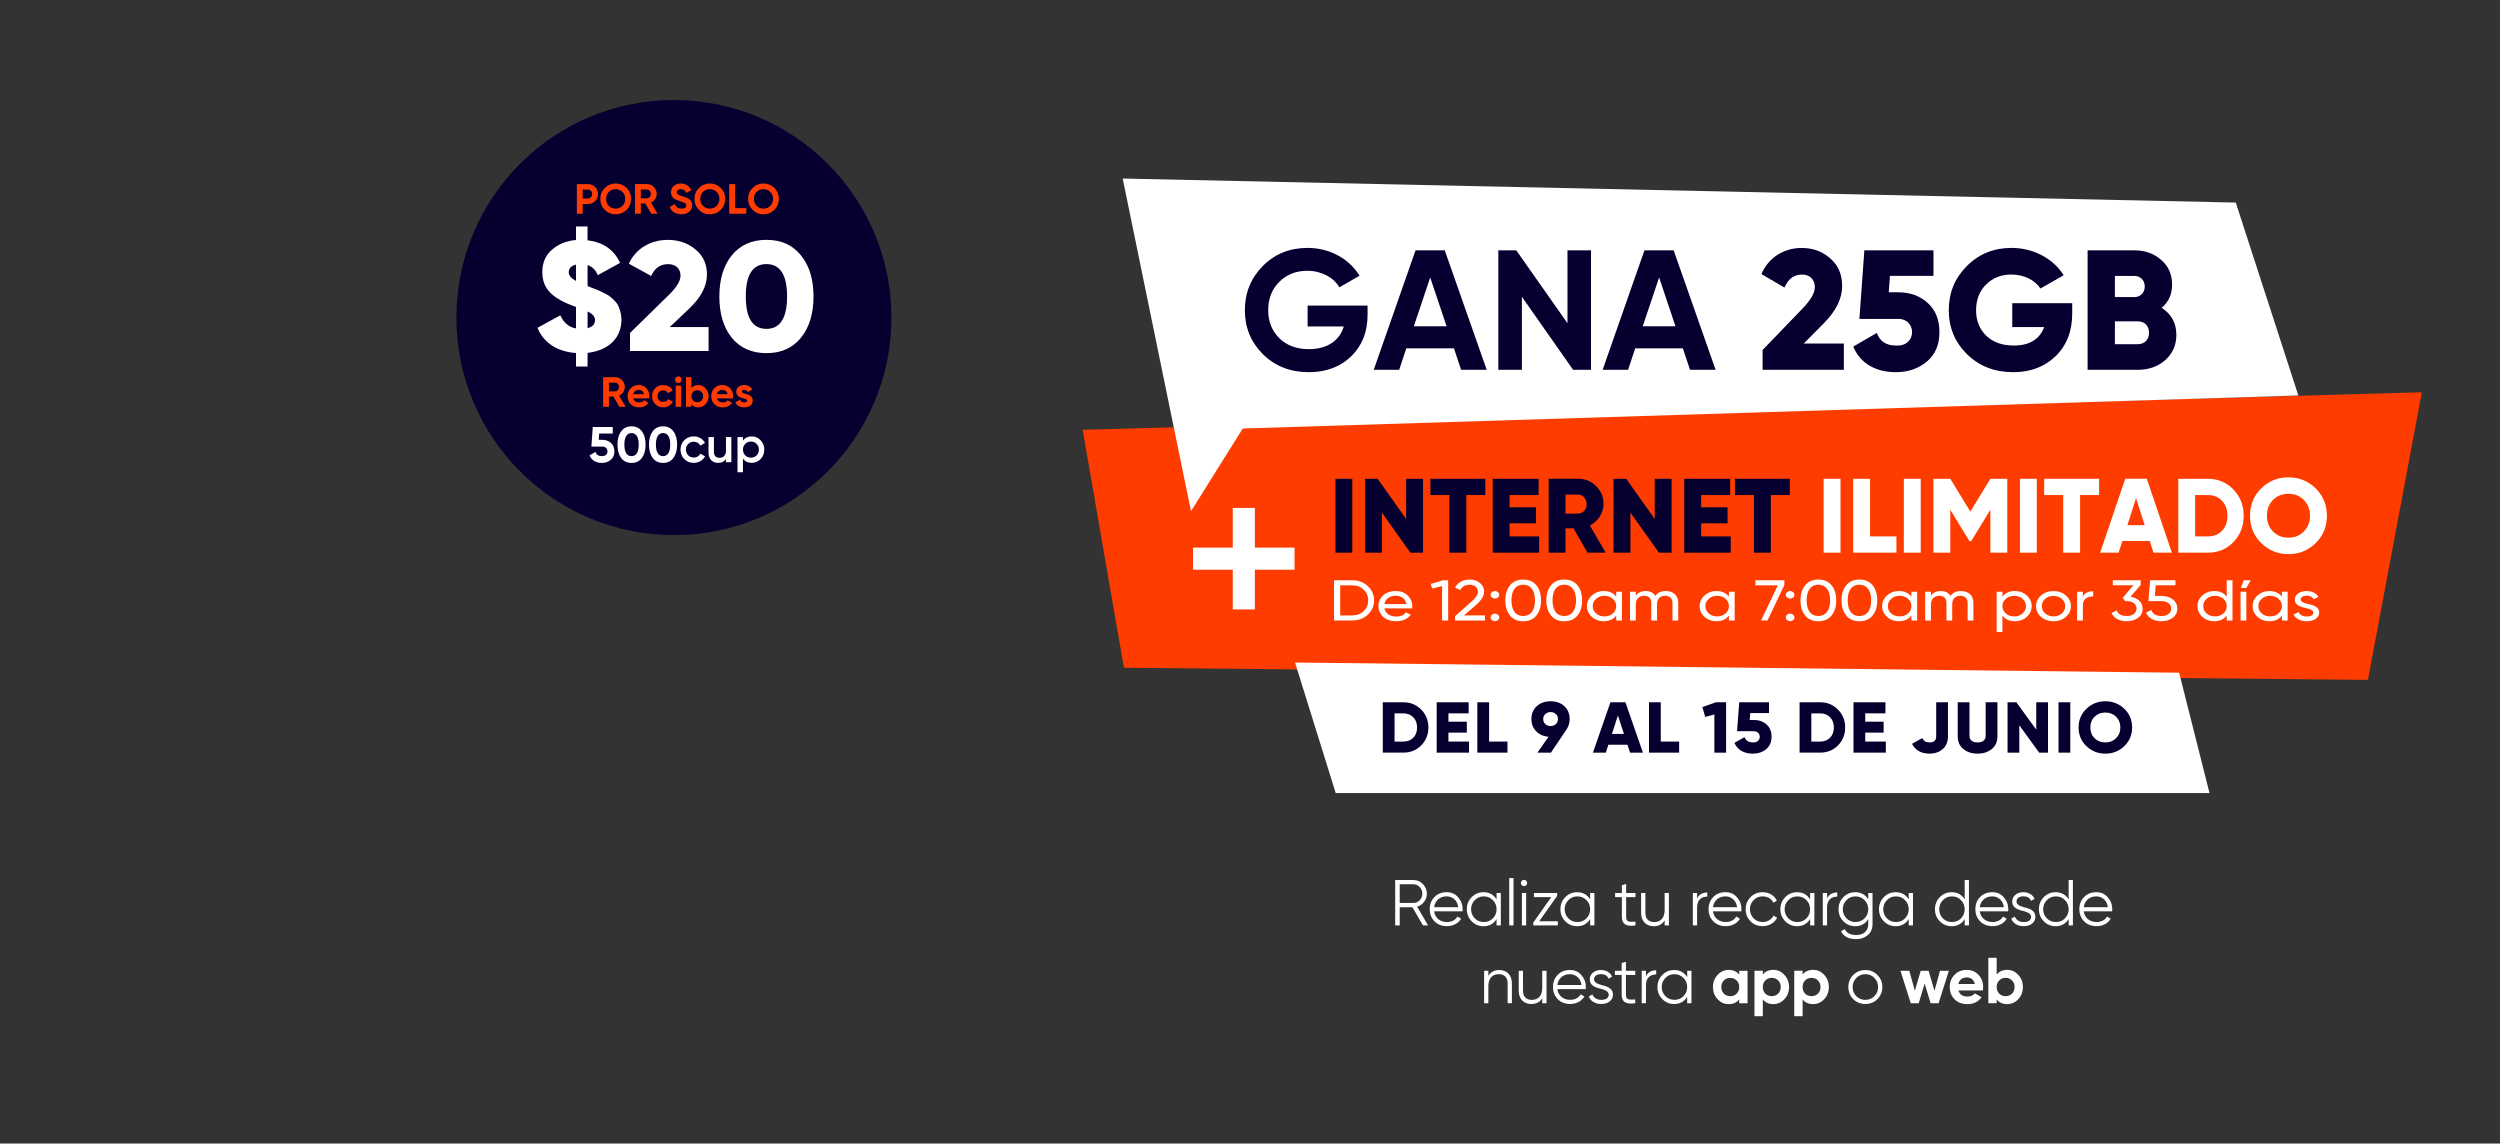 <?xml version="1.0" encoding="UTF-8"?>
<svg id="Textos" xmlns="http://www.w3.org/2000/svg" viewBox="0 0 1050 480.29">
  <rect x="0" y="0" width="1050" height="480.29" fill="#333333" stroke="none"/>
  <defs>
    <style>
      .cls-1 {
        fill: #fff;
      }

      .cls-1, .cls-2, .cls-3 {
        stroke-width: 0px;
      }

      .cls-2 {
        fill: #050030;
      }

      .cls-3 {
        fill: #ff3c00;
      }
    </style>
  </defs>
  <g>
    <g>
      <path class="cls-1" d="m597.65,388.67l-4.45-7.63h-5.32v7.63h-1.9v-19.07h7.6c1.57,0,2.9.57,4.02,1.69,1.11,1.12,1.68,2.45,1.68,4.03,0,1.28-.38,2.45-1.17,3.46-.76,1.01-1.74,1.66-2.93,2.02l4.64,7.87h-2.17Zm-9.77-17.27v7.84h5.7c1.06,0,1.95-.38,2.69-1.14.73-.79,1.11-1.72,1.11-2.78s-.38-2.02-1.11-2.78c-.73-.76-1.63-1.14-2.69-1.14h-5.7Z"/>
      <path class="cls-1" d="m612.44,376.88c1.25,1.42,1.87,3.1,1.87,5.04,0,.19-.03.49-.05.84h-11.92c.35,2.75,2.5,4.49,5.4,4.49,2.06,0,3.61-.93,4.37-2.32l1.57.93c-1.19,1.93-3.34,3.13-5.97,3.13-2.14,0-3.88-.68-5.21-2.02s-2.01-3.05-2.01-5.12.65-3.73,1.98-5.09c1.33-1.36,3.01-2.04,5.1-2.04s3.64.71,4.86,2.15Zm-10.1,4.14h10.12c-.19-1.44-.73-2.56-1.66-3.35-.92-.79-2.01-1.2-3.23-1.2-2.82,0-4.89,1.85-5.24,4.55Z"/>
      <path class="cls-1" d="m628.56,375.06h1.79v13.62h-1.79v-2.67c-1.25,1.99-3.07,3-5.48,3-1.93,0-3.58-.68-4.97-2.07-1.36-1.39-2.04-3.08-2.04-5.07s.68-3.68,2.04-5.07c1.38-1.39,3.04-2.07,4.97-2.07,2.42,0,4.24,1.01,5.48,3v-2.67Zm-5.35,12.2c1.49,0,2.77-.52,3.8-1.55,1.03-1.06,1.55-2.34,1.55-3.84s-.52-2.78-1.55-3.81c-1.03-1.06-2.31-1.58-3.8-1.58s-2.77.52-3.8,1.58c-1.03,1.04-1.55,2.32-1.55,3.81s.52,2.78,1.55,3.84c1.03,1.04,2.31,1.55,3.8,1.55Z"/>
      <path class="cls-1" d="m633.88,388.67v-19.88h1.79v19.88h-1.79Z"/>
      <path class="cls-1" d="m639.17,371.79c-.52-.52-.52-1.33,0-1.85.52-.52,1.33-.52,1.85,0,.52.52.52,1.33,0,1.85s-1.33.52-1.85,0Zm.03,16.89v-13.62h1.79v13.62h-1.79Z"/>
      <path class="cls-1" d="m646.47,386.93h7.82v1.74h-10.32v-1.2l7.55-10.68h-7.27v-1.74h9.77v1.2l-7.55,10.68Z"/>
      <path class="cls-1" d="m667.86,375.06h1.79v13.62h-1.79v-2.67c-1.25,1.99-3.07,3-5.48,3-1.93,0-3.58-.68-4.97-2.07-1.36-1.39-2.04-3.08-2.04-5.07s.68-3.68,2.04-5.07c1.38-1.39,3.04-2.07,4.97-2.07,2.42,0,4.24,1.01,5.48,3v-2.67Zm-5.35,12.2c1.49,0,2.77-.52,3.8-1.55,1.03-1.06,1.55-2.34,1.55-3.84s-.52-2.78-1.55-3.81c-1.03-1.06-2.31-1.58-3.8-1.58s-2.77.52-3.8,1.58c-1.03,1.04-1.55,2.32-1.55,3.81s.52,2.78,1.55,3.84c1.03,1.04,2.31,1.55,3.8,1.55Z"/>
      <path class="cls-1" d="m686.89,376.8h-3.91v8.25c0,2.34,1.3,2.15,3.91,2.04v1.58c-3.8.57-5.7-.46-5.7-3.62v-8.25h-2.85v-1.74h2.85v-3.27l1.79-.54v3.81h3.91v1.74Z"/>
      <path class="cls-1" d="m699.15,375.06h1.79v13.62h-1.79v-2.12c-1,1.63-2.52,2.45-4.56,2.45-3.28,0-5.32-2.18-5.32-5.58v-8.36h1.79v8.36c0,2.42,1.33,3.84,3.69,3.84,2.61,0,4.4-1.61,4.4-5.07v-7.14Z"/>
      <path class="cls-1" d="m712.78,377.32c.84-1.66,2.25-2.48,4.29-2.48v1.74c-2.47,0-4.29,1.39-4.29,4.52v7.57h-1.79v-13.62h1.79v2.26Z"/>
      <path class="cls-1" d="m729.55,376.88c1.25,1.42,1.87,3.1,1.87,5.04,0,.19-.03.49-.05.84h-11.92c.35,2.75,2.5,4.49,5.4,4.49,2.06,0,3.61-.93,4.37-2.32l1.57.93c-1.19,1.93-3.34,3.13-5.97,3.13-2.14,0-3.88-.68-5.21-2.02s-2.01-3.05-2.01-5.12.65-3.73,1.98-5.09c1.33-1.36,3.01-2.04,5.1-2.04s3.64.71,4.86,2.15Zm-10.1,4.14h10.12c-.19-1.44-.73-2.56-1.66-3.35-.92-.79-2.01-1.2-3.23-1.2-2.82,0-4.89,1.85-5.24,4.55Z"/>
      <path class="cls-1" d="m735.22,386.96c-1.36-1.39-2.04-3.08-2.04-5.09s.68-3.71,2.04-5.07c1.36-1.39,3.07-2.07,5.1-2.07,2.69,0,4.97,1.39,5.95,3.57l-1.47.84c-.73-1.63-2.44-2.67-4.48-2.67-1.49,0-2.77.52-3.8,1.58-1.03,1.04-1.55,2.32-1.55,3.81s.52,2.78,1.55,3.84c1.03,1.04,2.31,1.55,3.8,1.55,2.04,0,3.69-1.04,4.59-2.67l1.49.87c-1.11,2.18-3.45,3.54-6.08,3.54-2.04,0-3.75-.68-5.1-2.04Z"/>
      <path class="cls-1" d="m760.25,375.06h1.79v13.62h-1.79v-2.67c-1.25,1.99-3.07,3-5.48,3-1.93,0-3.58-.68-4.97-2.07-1.36-1.39-2.04-3.08-2.04-5.07s.68-3.68,2.04-5.07c1.38-1.39,3.04-2.07,4.97-2.07,2.42,0,4.24,1.01,5.48,3v-2.67Zm-5.35,12.2c1.49,0,2.77-.52,3.8-1.55,1.03-1.06,1.55-2.34,1.55-3.84s-.52-2.78-1.55-3.81c-1.03-1.06-2.31-1.58-3.8-1.58s-2.77.52-3.8,1.58c-1.03,1.04-1.55,2.32-1.55,3.81s.52,2.78,1.55,3.84c1.03,1.04,2.31,1.55,3.8,1.55Z"/>
      <path class="cls-1" d="m767.36,377.32c.84-1.66,2.25-2.48,4.29-2.48v1.74c-2.47,0-4.29,1.39-4.29,4.52v7.57h-1.79v-13.62h1.79v2.26Z"/>
      <path class="cls-1" d="m784.67,375.06h1.79v13.07c0,1.96-.68,3.51-2.01,4.63-1.33,1.12-2.93,1.69-4.8,1.69-3.18,0-5.32-1.12-6.43-3.32l1.57-.9c.81,1.66,2.44,2.48,4.86,2.48,3.12,0,5.02-1.77,5.02-4.58v-2.12c-1.25,1.99-3.07,3-5.48,3-1.93,0-3.58-.68-4.97-2.07-1.36-1.39-2.04-3.08-2.04-5.07s.68-3.68,2.04-5.07c1.38-1.39,3.04-2.07,4.97-2.07,2.42,0,4.24,1.01,5.48,3v-2.67Zm-5.35,12.2c1.49,0,2.77-.52,3.8-1.55,1.03-1.06,1.55-2.34,1.55-3.84s-.52-2.78-1.55-3.81c-1.03-1.06-2.31-1.58-3.8-1.58s-2.77.52-3.8,1.58c-1.03,1.04-1.55,2.32-1.55,3.81s.52,2.78,1.55,3.84c1.03,1.04,2.31,1.55,3.8,1.55Z"/>
      <path class="cls-1" d="m801.66,375.06h1.79v13.62h-1.79v-2.67c-1.25,1.99-3.07,3-5.48,3-1.93,0-3.58-.68-4.97-2.07-1.36-1.39-2.04-3.08-2.04-5.07s.68-3.68,2.04-5.07c1.38-1.39,3.04-2.07,4.97-2.07,2.42,0,4.24,1.01,5.48,3v-2.67Zm-5.35,12.2c1.49,0,2.77-.52,3.8-1.55,1.03-1.06,1.55-2.34,1.55-3.84s-.52-2.78-1.55-3.81c-1.03-1.06-2.31-1.58-3.8-1.58s-2.77.52-3.8,1.58c-1.03,1.04-1.55,2.32-1.55,3.81s.52,2.78,1.55,3.84c1.03,1.04,2.31,1.55,3.8,1.55Z"/>
      <path class="cls-1" d="m825.17,369.61h1.79v19.07h-1.79v-2.67c-1.25,1.99-3.07,3-5.48,3-1.93,0-3.58-.68-4.97-2.07-1.36-1.39-2.04-3.08-2.04-5.07s.68-3.68,2.04-5.07c1.38-1.39,3.04-2.07,4.97-2.07,2.42,0,4.24,1.01,5.48,3v-8.12Zm-5.35,17.65c1.49,0,2.77-.52,3.8-1.55,1.03-1.06,1.55-2.34,1.55-3.84s-.52-2.78-1.55-3.81c-1.03-1.06-2.31-1.58-3.8-1.58s-2.77.52-3.8,1.58c-1.03,1.04-1.55,2.32-1.55,3.81s.52,2.78,1.55,3.84c1.03,1.04,2.31,1.55,3.8,1.55Z"/>
      <path class="cls-1" d="m841.61,376.88c1.25,1.42,1.87,3.1,1.87,5.04,0,.19-.03.49-.05.84h-11.92c.35,2.75,2.5,4.49,5.4,4.49,2.06,0,3.61-.93,4.37-2.32l1.57.93c-1.19,1.93-3.34,3.13-5.97,3.13-2.14,0-3.88-.68-5.21-2.02s-2.01-3.05-2.01-5.12.65-3.73,1.98-5.09c1.33-1.36,3.01-2.04,5.1-2.04s3.64.71,4.86,2.15Zm-10.1,4.14h10.12c-.19-1.44-.73-2.56-1.66-3.35-.92-.79-2.01-1.2-3.23-1.2-2.82,0-4.89,1.85-5.24,4.55Z"/>
      <path class="cls-1" d="m849.73,380.94c2.28.57,5.13,1.2,5.13,4.14,0,1.17-.46,2.1-1.38,2.83-.9.74-2.09,1.09-3.53,1.09-2.61,0-4.51-1.28-5.24-3.13l1.52-.9c.52,1.42,1.9,2.29,3.72,2.29s3.12-.68,3.12-2.18c0-1.23-1.25-1.91-2.8-2.32-2.28-.57-5.13-1.2-5.13-4.14,0-1.12.43-2.04,1.3-2.78.9-.74,2.01-1.12,3.34-1.12,2.2,0,3.96,1.06,4.75,2.78l-1.49.87c-.52-1.28-1.6-1.91-3.26-1.91-1.55,0-2.85.76-2.85,2.15,0,1.23,1.25,1.91,2.8,2.31Z"/>
      <path class="cls-1" d="m868.83,369.61h1.79v19.07h-1.79v-2.67c-1.25,1.99-3.07,3-5.48,3-1.93,0-3.58-.68-4.97-2.07-1.36-1.39-2.04-3.08-2.04-5.07s.68-3.68,2.04-5.07c1.38-1.39,3.04-2.07,4.97-2.07,2.42,0,4.24,1.01,5.48,3v-8.12Zm-5.35,17.65c1.49,0,2.77-.52,3.8-1.55,1.03-1.06,1.55-2.34,1.55-3.84s-.52-2.78-1.55-3.81c-1.03-1.06-2.31-1.58-3.8-1.58s-2.77.52-3.8,1.58c-1.03,1.04-1.55,2.32-1.55,3.81s.52,2.78,1.55,3.84c1.03,1.04,2.31,1.55,3.8,1.55Z"/>
      <path class="cls-1" d="m885.28,376.88c1.25,1.42,1.87,3.1,1.87,5.04,0,.19-.03.49-.05.84h-11.92c.35,2.75,2.5,4.49,5.4,4.49,2.06,0,3.61-.93,4.37-2.32l1.57.93c-1.19,1.93-3.34,3.13-5.97,3.13-2.14,0-3.88-.68-5.21-2.02s-2.01-3.05-2.01-5.12.65-3.73,1.98-5.09c1.33-1.36,3.01-2.04,5.1-2.04s3.64.71,4.86,2.15Zm-10.1,4.14h10.12c-.19-1.44-.73-2.56-1.66-3.35-.92-.79-2.01-1.2-3.23-1.2-2.82,0-4.89,1.85-5.24,4.55Z"/>
      <path class="cls-1" d="m634.99,412.99v8.36h-1.79v-8.36c0-2.42-1.33-3.84-3.69-3.84-2.61,0-4.4,1.61-4.4,5.07v7.14h-1.79v-13.62h1.79v2.12c1-1.63,2.52-2.45,4.56-2.45,3.29,0,5.32,2.18,5.32,5.58Z"/>
      <path class="cls-1" d="m647.75,407.74h1.79v13.62h-1.79v-2.12c-1,1.63-2.52,2.45-4.56,2.45-3.28,0-5.32-2.18-5.32-5.58v-8.36h1.79v8.36c0,2.42,1.33,3.84,3.69,3.84,2.61,0,4.4-1.61,4.4-5.07v-7.14Z"/>
      <path class="cls-1" d="m664.2,409.56c1.25,1.42,1.87,3.1,1.87,5.04,0,.19-.03.49-.05.84h-11.92c.35,2.75,2.5,4.49,5.4,4.49,2.06,0,3.61-.93,4.37-2.32l1.57.93c-1.19,1.93-3.34,3.13-5.97,3.13-2.14,0-3.88-.68-5.21-2.02s-2.01-3.05-2.01-5.12.65-3.73,1.98-5.09c1.33-1.36,3.01-2.04,5.1-2.04s3.64.71,4.86,2.15Zm-10.1,4.14h10.12c-.19-1.44-.73-2.56-1.66-3.35-.92-.79-2.01-1.2-3.23-1.2-2.82,0-4.89,1.85-5.24,4.55Z"/>
      <path class="cls-1" d="m672.31,413.62c2.28.57,5.13,1.2,5.13,4.14,0,1.17-.46,2.1-1.38,2.83-.9.74-2.09,1.09-3.53,1.09-2.61,0-4.51-1.28-5.24-3.13l1.52-.9c.52,1.42,1.9,2.29,3.72,2.29s3.12-.68,3.12-2.18c0-1.23-1.25-1.91-2.8-2.32-2.28-.57-5.13-1.2-5.13-4.14,0-1.12.43-2.04,1.3-2.78.9-.74,2.01-1.12,3.34-1.12,2.2,0,3.96,1.06,4.75,2.78l-1.49.87c-.52-1.28-1.6-1.91-3.26-1.91-1.55,0-2.85.76-2.85,2.15,0,1.23,1.25,1.91,2.8,2.31Z"/>
      <path class="cls-1" d="m686.8,409.48h-3.91v8.25c0,2.34,1.3,2.15,3.91,2.04v1.58c-3.8.57-5.7-.46-5.7-3.62v-8.25h-2.85v-1.74h2.85v-3.27l1.79-.54v3.81h3.91v1.74Z"/>
      <path class="cls-1" d="m691.31,410c.84-1.66,2.25-2.48,4.29-2.48v1.74c-2.47,0-4.29,1.39-4.29,4.52v7.57h-1.79v-13.62h1.79v2.26Z"/>
      <path class="cls-1" d="m708.62,407.74h1.79v13.62h-1.79v-2.67c-1.25,1.99-3.07,3-5.48,3-1.93,0-3.58-.68-4.97-2.07-1.36-1.39-2.04-3.08-2.04-5.07s.68-3.68,2.04-5.07c1.38-1.39,3.04-2.07,4.97-2.07,2.42,0,4.24,1.01,5.48,3v-2.67Zm-5.35,12.2c1.49,0,2.77-.52,3.8-1.55,1.03-1.06,1.55-2.34,1.55-3.84s-.52-2.78-1.55-3.81c-1.03-1.06-2.31-1.58-3.8-1.58s-2.77.52-3.8,1.58c-1.03,1.04-1.55,2.32-1.55,3.81s.52,2.78,1.55,3.84c1.03,1.04,2.31,1.55,3.8,1.55Z"/>
      <path class="cls-1" d="m730.47,407.74h3.5v13.62h-3.5v-1.61c-1.06,1.33-2.52,1.99-4.42,1.99s-3.37-.68-4.67-2.07c-1.28-1.39-1.93-3.1-1.93-5.12s.65-3.71,1.93-5.09c1.3-1.39,2.85-2.1,4.67-2.1s3.37.65,4.42,1.99v-1.61Zm-3.77,10.65c1.09,0,1.98-.35,2.69-1.06.73-.74,1.09-1.66,1.09-2.78s-.35-2.04-1.09-2.75c-.71-.74-1.6-1.09-2.69-1.09s-1.98.35-2.69,1.09c-.71.71-1.06,1.63-1.06,2.75s.35,2.04,1.06,2.78c.71.71,1.6,1.06,2.69,1.06Z"/>
      <path class="cls-1" d="m749.45,409.45c1.3,1.39,1.95,3.08,1.95,5.09s-.65,3.73-1.95,5.12c-1.28,1.39-2.85,2.07-4.67,2.07s-3.37-.65-4.4-1.99v7.05h-3.5v-19.07h3.5v1.61c1.03-1.33,2.5-1.99,4.4-1.99s3.39.71,4.67,2.1Zm-5.32,8.93c1.09,0,1.98-.35,2.69-1.06.73-.74,1.09-1.66,1.09-2.78s-.35-2.04-1.09-2.75c-.71-.74-1.6-1.09-2.69-1.09s-1.98.35-2.69,1.09c-.71.71-1.06,1.63-1.06,2.75s.35,2.04,1.06,2.78c.71.71,1.6,1.06,2.69,1.06Z"/>
      <path class="cls-1" d="m766.16,409.45c1.3,1.39,1.95,3.08,1.95,5.09s-.65,3.73-1.95,5.12c-1.28,1.39-2.85,2.07-4.67,2.07s-3.37-.65-4.4-1.99v7.05h-3.5v-19.07h3.5v1.61c1.03-1.33,2.5-1.99,4.4-1.99s3.39.71,4.67,2.1Zm-5.32,8.93c1.09,0,1.98-.35,2.69-1.06.73-.74,1.09-1.66,1.09-2.78s-.35-2.04-1.09-2.75c-.71-.74-1.6-1.09-2.69-1.09s-1.98.35-2.69,1.09c-.71.71-1.06,1.63-1.06,2.75s.35,2.04,1.06,2.78c.71.71,1.6,1.06,2.69,1.06Z"/>
      <path class="cls-1" d="m783.45,421.68c-1.98,0-3.69-.68-5.08-2.04-1.38-1.39-2.06-3.08-2.06-5.09s.68-3.71,2.06-5.07c1.38-1.39,3.09-2.07,5.08-2.07s3.67.68,5.05,2.07c1.38,1.36,2.09,3.05,2.09,5.07s-.71,3.7-2.09,5.09c-1.38,1.36-3.07,2.04-5.05,2.04Zm0-1.74c1.49,0,2.77-.52,3.8-1.55,1.03-1.06,1.55-2.34,1.55-3.84s-.52-2.78-1.55-3.81c-1.03-1.06-2.31-1.58-3.8-1.58s-2.77.52-3.8,1.58c-1.03,1.04-1.55,2.32-1.55,3.81s.52,2.78,1.55,3.84c1.03,1.04,2.31,1.55,3.8,1.55Z"/>
      <path class="cls-1" d="m814.8,407.74h3.72l-4.32,13.62h-3.34l-2.5-8.25-2.5,8.25h-3.34l-4.32-13.62h3.72l2.31,8.36,2.47-8.36h3.31l2.47,8.39,2.31-8.39Z"/>
      <path class="cls-1" d="m822.56,415.99c.46,1.72,1.74,2.56,3.83,2.56,1.33,0,2.36-.46,3.04-1.36l2.82,1.63c-1.33,1.93-3.31,2.92-5.92,2.92-2.25,0-4.04-.68-5.4-2.04-1.36-1.36-2.04-3.08-2.04-5.15s.68-3.76,2.01-5.12c1.33-1.39,3.07-2.07,5.16-2.07,1.98,0,3.64.68,4.91,2.07,1.3,1.39,1.95,3.08,1.95,5.12,0,.46-.05.93-.14,1.44h-10.23Zm6.87-2.72c-.41-1.85-1.76-2.75-3.37-2.75-1.87,0-3.15,1.01-3.56,2.75h6.92Z"/>
      <path class="cls-1" d="m847.67,409.45c1.3,1.39,1.95,3.08,1.95,5.09s-.65,3.73-1.95,5.12c-1.28,1.39-2.85,2.07-4.67,2.07s-3.37-.65-4.4-1.99v1.61h-3.5v-19.07h3.5v7.05c1.03-1.33,2.5-1.99,4.4-1.99s3.39.71,4.67,2.1Zm-5.32,8.93c1.09,0,1.98-.35,2.69-1.06.73-.74,1.09-1.66,1.09-2.78s-.35-2.04-1.09-2.75c-.71-.74-1.6-1.09-2.69-1.09s-1.98.35-2.69,1.09c-.71.71-1.06,1.63-1.06,2.75s.35,2.04,1.06,2.78c.71.71,1.6,1.06,2.69,1.06Z"/>
    </g>
    <g>
      <g>
        <g>
          <polygon class="cls-3" points="994.53 285.55 472.05 280.45 454.73 180.53 1017.18 164.76 994.53 285.55"/>
          <g>
            <g>
              <path class="cls-2" d="m560.88,201.09h7.09v31.03h-7.09v-31.03Z"/>
              <path class="cls-2" d="m590.58,201.09h7.09v31.03h-5.32l-11.97-16.84v16.84h-7.09v-31.03h5.32l11.97,16.84v-16.84Z"/>
              <path class="cls-2" d="m623.83,201.09v6.83h-7.98v24.2h-7.09v-24.2h-7.98v-6.83h23.05Z"/>
              <path class="cls-2" d="m634.03,225.29h12.41v6.83h-19.5v-31.03h19.28v6.83h-12.19v5.14h11.08v6.74h-11.08v5.5Z"/>
              <path class="cls-2" d="m666.74,232.11l-5.85-10.2h-3.37v10.2h-7.09v-31.03h12.41c2.97,0,5.45,1.02,7.54,3.1s3.1,4.57,3.1,7.54c0,3.77-2.31,7.22-5.72,9l6.6,11.39h-7.62Zm-9.22-24.38v7.98h5.32c1.95,0,3.55-1.73,3.55-3.99s-1.6-3.99-3.55-3.99h-5.32Z"/>
              <path class="cls-2" d="m694.98,201.09h7.09v31.03h-5.32l-11.97-16.84v16.84h-7.09v-31.03h5.32l11.97,16.84v-16.84Z"/>
              <path class="cls-2" d="m714.49,225.29h12.41v6.83h-19.5v-31.03h19.28v6.83h-12.19v5.14h11.08v6.74h-11.08v5.5Z"/>
              <path class="cls-2" d="m751.73,201.09v6.83h-7.98v24.2h-7.09v-24.2h-7.98v-6.83h23.05Z"/>
              <path class="cls-1" d="m765.92,201.09h7.09v31.03h-7.09v-31.03Z"/>
              <path class="cls-1" d="m785.42,225.29h11.08v6.83h-18.17v-31.03h7.09v24.2Z"/>
              <path class="cls-1" d="m799.61,201.09h7.09v31.03h-7.09v-31.03Z"/>
              <path class="cls-1" d="m843.05,201.09v31.03h-7.09v-18.04l-8.02,13.17h-.8l-8.02-13.17v18.04h-7.09v-31.03h7.09l8.42,13.79,8.42-13.79h7.09Z"/>
              <path class="cls-1" d="m848.37,201.09h7.09v31.03h-7.09v-31.03Z"/>
              <path class="cls-1" d="m881.62,201.09v6.83h-7.98v24.2h-7.09v-24.2h-7.98v-6.83h23.05Z"/>
              <path class="cls-1" d="m904.45,232.11l-1.55-4.88h-11.53l-1.55,4.88h-7.76l10.55-31.03h9.04l10.55,31.03h-7.76Zm-10.95-11.52h7.27l-3.63-11.39-3.63,11.39Z"/>
              <path class="cls-1" d="m927.28,201.09c4.3,0,7.85,1.51,10.73,4.48,2.88,2.97,4.34,6.65,4.34,11.04s-1.46,8.11-4.34,11.08c-2.88,2.97-6.43,4.43-10.73,4.43h-12.41v-31.03h12.41Zm0,24.2c2.44,0,4.43-.8,5.94-2.35,1.55-1.6,2.3-3.72,2.3-6.34s-.75-4.74-2.3-6.29c-1.51-1.6-3.5-2.39-5.94-2.39h-5.32v17.38h5.32Z"/>
              <path class="cls-1" d="m961.15,232.74c-4.48,0-8.29-1.55-11.44-4.65-3.15-3.1-4.7-6.92-4.7-11.48s1.55-8.38,4.7-11.48c3.15-3.1,6.96-4.65,11.44-4.65s8.29,1.55,11.44,4.65c3.15,3.1,4.7,6.92,4.7,11.48s-1.55,8.38-4.7,11.48c-3.15,3.1-6.96,4.65-11.44,4.65Zm0-6.92c2.57,0,4.7-.84,6.43-2.57,1.73-1.73,2.62-3.95,2.62-6.65s-.89-4.92-2.62-6.65c-1.73-1.73-3.86-2.57-6.43-2.57s-4.74.84-6.47,2.57-2.57,3.95-2.57,6.65.84,4.92,2.57,6.65,3.9,2.57,6.47,2.57Z"/>
            </g>
            <g>
              <path class="cls-1" d="m567.88,243.71c2.64,0,4.84.82,6.59,2.46,1.75,1.62,2.64,3.62,2.64,5.99s-.89,4.37-2.64,6.01c-1.75,1.62-3.95,2.44-6.59,2.44h-7.59v-16.9h7.59Zm0,14.77c1.97,0,3.61-.6,4.87-1.81s1.89-2.7,1.89-4.51-.64-3.31-1.89-4.51-2.89-1.81-4.87-1.81h-5v12.65h5Z"/>
              <path class="cls-1" d="m581.43,255.54c.47,2.15,2.39,3.4,5.03,3.4,1.83,0,3.17-.58,4-1.76l2.06,1.01c-1.36,1.81-3.39,2.73-6.12,2.73-2.2,0-4-.6-5.39-1.79-1.36-1.21-2.06-2.73-2.06-4.56s.67-3.33,2.03-4.54,3.11-1.81,5.25-1.81c2.03,0,3.7.63,4.98,1.88,1.31,1.23,1.95,2.73,1.95,4.49,0,.31-.03.63-.08.94h-11.65Zm0-1.83h9.29c-.42-2.29-2.25-3.5-4.48-3.5-2.59,0-4.39,1.38-4.81,3.5Z"/>
              <path class="cls-1" d="m606.01,243.71h2.22v16.9h-2.56v-14.48l-4.14,1.06-.64-1.93,5.12-1.54Z"/>
              <path class="cls-1" d="m611.13,260.61v-1.83l6.87-6.08c1.83-1.59,2.75-2.97,2.75-4.1,0-1.91-1.53-3.02-3.45-3.02s-3.17.75-4,2.27l-2.17-1.11c1.22-2.2,3.5-3.33,6.14-3.33,1.64,0,3.06.46,4.25,1.4s1.81,2.2,1.81,3.77c0,1.71-1.17,3.57-3.48,5.58l-4.98,4.3h8.81v2.17h-12.57Z"/>
              <path class="cls-1" d="m626.06,249.82c0-.87.81-1.57,1.81-1.57s1.81.7,1.81,1.57-.78,1.57-1.81,1.57-1.81-.7-1.81-1.57Zm0,9.49c0-.87.81-1.57,1.81-1.57s1.81.7,1.81,1.57-.78,1.57-1.81,1.57-1.81-.7-1.81-1.57Z"/>
              <path class="cls-1" d="m639.74,260.93c-2.36,0-4.23-.8-5.53-2.39s-1.97-3.72-1.97-6.37.67-4.78,1.97-6.37c1.31-1.59,3.17-2.39,5.53-2.39s4.23.8,5.53,2.39c1.31,1.59,1.97,3.72,1.97,6.37s-.67,4.78-1.97,6.37-3.17,2.39-5.53,2.39Zm0-2.2c3.14,0,4.95-2.39,4.95-6.57s-1.81-6.59-4.95-6.59-4.92,2.37-4.92,6.59,1.78,6.57,4.92,6.57Z"/>
              <path class="cls-1" d="m656.98,260.93c-2.36,0-4.23-.8-5.53-2.39s-1.97-3.72-1.97-6.37.67-4.78,1.97-6.37c1.31-1.59,3.17-2.39,5.53-2.39s4.23.8,5.53,2.39c1.31,1.59,1.97,3.72,1.97,6.37s-.67,4.78-1.97,6.37-3.17,2.39-5.53,2.39Zm0-2.2c3.14,0,4.95-2.39,4.95-6.57s-1.81-6.59-4.95-6.59-4.92,2.37-4.92,6.59,1.78,6.57,4.92,6.57Z"/>
              <path class="cls-1" d="m678.81,248.54h2.42v12.07h-2.42v-2.08c-1.2,1.59-2.95,2.39-5.25,2.39-1.95,0-3.61-.6-4.98-1.83-1.36-1.23-2.06-2.75-2.06-4.51s.7-3.26,2.06-4.49c1.36-1.23,3.03-1.86,4.98-1.86,2.31,0,4.06.8,5.25,2.39v-2.08Zm-1.42,9.12c.95-.84,1.42-1.86,1.42-3.09s-.47-2.25-1.42-3.07c-.95-.84-2.11-1.26-3.53-1.26s-2.56.41-3.5,1.26c-.94.82-1.42,1.83-1.42,3.07s.47,2.25,1.42,3.09c.95.82,2.11,1.23,3.5,1.23s2.58-.41,3.53-1.23Z"/>
              <path class="cls-1" d="m704.86,253.1v7.51h-2.42v-7.44c0-1.86-1.2-2.94-3.06-2.94-2.08,0-3.42,1.18-3.42,3.67v6.71h-2.42v-7.44c0-1.86-1.14-2.94-2.95-2.94-2.03,0-3.56,1.23-3.56,3.67v6.71h-2.42v-12.07h2.42v1.62c.95-1.28,2.33-1.93,4.14-1.93s3.22.68,4.09,2.05c.97-1.38,2.42-2.05,4.37-2.05,3.11,0,5.23,1.88,5.23,4.88Z"/>
              <path class="cls-1" d="m726.14,248.54h2.42v12.07h-2.42v-2.08c-1.2,1.59-2.95,2.39-5.25,2.39-1.95,0-3.61-.6-4.98-1.83-1.36-1.23-2.06-2.75-2.06-4.51s.7-3.26,2.06-4.49c1.36-1.23,3.03-1.86,4.98-1.86,2.31,0,4.06.8,5.25,2.39v-2.08Zm-1.42,9.12c.95-.84,1.42-1.86,1.42-3.09s-.47-2.25-1.42-3.07c-.95-.84-2.11-1.26-3.53-1.26s-2.56.41-3.5,1.26c-.95.82-1.42,1.83-1.42,3.07s.47,2.25,1.42,3.09c.94.82,2.11,1.23,3.5,1.23s2.58-.41,3.53-1.23Z"/>
              <path class="cls-1" d="m737.29,243.71h12.15v2l-7.09,14.89h-2.7l7.03-14.77h-9.4v-2.12Z"/>
              <path class="cls-1" d="m750.03,249.82c0-.87.81-1.57,1.81-1.57s1.81.7,1.81,1.57-.78,1.57-1.81,1.57-1.81-.7-1.81-1.57Zm0,9.49c0-.87.81-1.57,1.81-1.57s1.81.7,1.81,1.57-.78,1.57-1.81,1.57-1.81-.7-1.81-1.57Z"/>
              <path class="cls-1" d="m763.71,260.93c-2.36,0-4.23-.8-5.53-2.39s-1.97-3.72-1.97-6.37.67-4.78,1.97-6.37c1.31-1.59,3.17-2.39,5.53-2.39s4.23.8,5.53,2.39c1.31,1.59,1.97,3.72,1.97,6.37s-.67,4.78-1.97,6.37-3.17,2.39-5.53,2.39Zm0-2.2c3.14,0,4.95-2.39,4.95-6.57s-1.81-6.59-4.95-6.59-4.92,2.37-4.92,6.59,1.78,6.57,4.92,6.57Z"/>
              <path class="cls-1" d="m780.95,260.93c-2.36,0-4.23-.8-5.53-2.39s-1.97-3.72-1.97-6.37.67-4.78,1.97-6.37c1.31-1.59,3.17-2.39,5.53-2.39s4.23.8,5.53,2.39c1.31,1.59,1.97,3.72,1.97,6.37s-.67,4.78-1.97,6.37-3.17,2.39-5.53,2.39Zm0-2.2c3.14,0,4.95-2.39,4.95-6.57s-1.81-6.59-4.95-6.59-4.92,2.37-4.92,6.59,1.78,6.57,4.92,6.57Z"/>
              <path class="cls-1" d="m802.78,248.54h2.42v12.07h-2.42v-2.08c-1.2,1.59-2.95,2.39-5.25,2.39-1.95,0-3.61-.6-4.98-1.83-1.36-1.23-2.06-2.75-2.06-4.51s.7-3.26,2.06-4.49c1.36-1.23,3.03-1.86,4.98-1.86,2.31,0,4.06.8,5.25,2.39v-2.08Zm-1.42,9.12c.95-.84,1.42-1.86,1.42-3.09s-.47-2.25-1.42-3.07c-.95-.84-2.11-1.26-3.53-1.26s-2.56.41-3.5,1.26c-.95.82-1.42,1.83-1.42,3.07s.47,2.25,1.42,3.09c.94.82,2.11,1.23,3.5,1.23s2.58-.41,3.53-1.23Z"/>
              <path class="cls-1" d="m828.83,253.1v7.51h-2.42v-7.44c0-1.86-1.2-2.94-3.06-2.94-2.08,0-3.42,1.18-3.42,3.67v6.71h-2.42v-7.44c0-1.86-1.14-2.94-2.95-2.94-2.03,0-3.56,1.23-3.56,3.67v6.71h-2.42v-12.07h2.42v1.62c.95-1.28,2.33-1.93,4.14-1.93s3.22.68,4.09,2.05c.97-1.38,2.42-2.05,4.37-2.05,3.11,0,5.23,1.88,5.23,4.88Z"/>
              <path class="cls-1" d="m851.25,250.09c1.36,1.23,2.06,2.73,2.06,4.49s-.7,3.28-2.06,4.51c-1.36,1.23-3.03,1.83-4.98,1.83-2.31,0-4.06-.8-5.25-2.39v6.9h-2.42v-16.9h2.42v2.08c1.2-1.59,2.95-2.39,5.25-2.39,1.95,0,3.61.63,4.98,1.86Zm-1.78,7.58c.95-.84,1.42-1.86,1.42-3.09s-.47-2.25-1.42-3.07c-.95-.84-2.11-1.26-3.5-1.26s-2.58.41-3.53,1.26c-.95.82-1.42,1.83-1.42,3.07s.47,2.25,1.42,3.09c.95.82,2.11,1.23,3.53,1.23s2.56-.41,3.5-1.23Z"/>
              <path class="cls-1" d="m862.45,260.93c-2.03,0-3.78-.6-5.2-1.83-1.42-1.23-2.11-2.73-2.11-4.51s.7-3.28,2.11-4.51c1.42-1.23,3.17-1.83,5.2-1.83s3.78.6,5.2,1.83c1.42,1.23,2.14,2.73,2.14,4.51s-.72,3.28-2.14,4.51c-1.42,1.23-3.17,1.83-5.2,1.83Zm3.5-3.28c.95-.82,1.42-1.83,1.42-3.07s-.47-2.25-1.42-3.07c-.95-.82-2.11-1.23-3.5-1.23s-2.53.41-3.47,1.23c-.95.82-1.42,1.83-1.42,3.07s.47,2.25,1.42,3.07c.94.82,2.11,1.23,3.47,1.23s2.56-.41,3.5-1.23Z"/>
              <path class="cls-1" d="m874.8,250.57c.81-1.5,2.25-2.25,4.34-2.25v2.2c-1.2-.05-2.2.22-3.06.82-.86.6-1.28,1.54-1.28,2.87v6.4h-2.42v-12.07h2.42v2.03Z"/>
              <path class="cls-1" d="m894.85,250.64c2.97.48,5.06,2.29,5.06,4.97,0,1.64-.64,2.95-1.95,3.89s-2.86,1.42-4.73,1.42c-2.97,0-5.42-1.21-6.39-3.43l2.17-1.11c.58,1.57,1.97,2.34,4.23,2.34,2.42,0,4.09-1.16,4.09-3.11s-1.67-3.14-4.09-3.14h-.67l-1.03-1.38,4.5-5.29h-8.65v-2.1h11.68v1.98l-4.23,4.95Z"/>
              <path class="cls-1" d="m907.89,250.3c1.83,0,3.39.48,4.64,1.42,1.28.94,1.92,2.22,1.92,3.89s-.64,2.95-1.95,3.89-2.86,1.42-4.73,1.42c-2.97,0-5.5-1.28-6.42-3.62l2.2-1.09c.53,1.64,2.09,2.51,4.23,2.51,2.45,0,4.11-1.16,4.11-3.11s-1.7-3.14-4.06-3.14h-5.5l.72-8.76h10.65v2.1h-8.31l-.33,4.49h2.84Z"/>
              <path class="cls-1" d="m935.23,243.71h2.42v16.9h-2.42v-2.08c-1.2,1.59-2.95,2.39-5.25,2.39-1.95,0-3.61-.6-4.98-1.83-1.36-1.23-2.06-2.75-2.06-4.51s.7-3.26,2.06-4.49c1.36-1.23,3.03-1.86,4.98-1.86,2.31,0,4.06.8,5.25,2.39v-6.9Zm-1.42,13.95c.95-.84,1.42-1.86,1.42-3.09s-.47-2.25-1.42-3.07c-.95-.84-2.11-1.26-3.53-1.26s-2.56.41-3.5,1.26c-.94.82-1.42,1.83-1.42,3.07s.47,2.25,1.42,3.09c.95.82,2.11,1.23,3.5,1.23s2.58-.41,3.53-1.23Z"/>
              <path class="cls-1" d="m941.04,260.61v-12.07h2.42v12.07h-2.42Zm.08-13.64h2.34l1.83-3.26h-2.86l-1.31,3.26Z"/>
              <path class="cls-1" d="m958.39,248.54h2.42v12.07h-2.42v-2.08c-1.2,1.59-2.95,2.39-5.25,2.39-1.95,0-3.61-.6-4.98-1.83-1.36-1.23-2.06-2.75-2.06-4.51s.7-3.26,2.06-4.49c1.36-1.23,3.03-1.86,4.98-1.86,2.31,0,4.06.8,5.25,2.39v-2.08Zm-1.42,9.12c.95-.84,1.42-1.86,1.42-3.09s-.47-2.25-1.42-3.07c-.95-.84-2.11-1.26-3.53-1.26s-2.56.41-3.5,1.26c-.94.82-1.42,1.83-1.42,3.07s.47,2.25,1.42,3.09c.95.82,2.11,1.23,3.5,1.23s2.58-.41,3.53-1.23Z"/>
              <path class="cls-1" d="m969.02,253.61c2.17.41,5.06,1.11,5.03,3.69,0,1.09-.5,1.98-1.47,2.63-.97.65-2.2.99-3.72.99-2.7,0-4.73-1.11-5.53-2.82l2.09-1.04c.44,1.16,1.75,1.88,3.45,1.88,1.58,0,2.75-.51,2.75-1.64,0-.94-1.22-1.47-2.75-1.79-2.2-.51-5.03-1.13-5.03-3.69,0-1.04.47-1.91,1.39-2.58.95-.68,2.11-1.01,3.53-1.01,2.25,0,4.11.94,5,2.51l-2.03.99c-.5-1.04-1.5-1.54-2.97-1.54-1.36,0-2.47.58-2.47,1.62,0,.94,1.22,1.45,2.75,1.81Z"/>
            </g>
            <g>
              <rect class="cls-1" x="517.75" y="213.33" width="9.28" height="42.63" transform="translate(757.04 -287.75) rotate(90)"/>
              <rect class="cls-1" x="517.75" y="213.33" width="9.28" height="42.63" transform="translate(1044.79 469.29) rotate(180)"/>
            </g>
          </g>
        </g>
        <g>
          <polygon class="cls-1" points="471.53 74.99 500.22 214.7 521.97 179.97 965.31 166.11 939.02 85.08 471.53 74.99"/>
          <g>
            <path class="cls-2" d="m574.38,128.36v3.87c0,7.17-2.29,12.97-6.88,17.42-4.59,4.44-10.54,6.67-17.78,6.67-7.74,0-14.19-2.51-19.28-7.53-5.09-5.09-7.6-11.25-7.6-18.5s2.51-13.48,7.53-18.57c5.09-5.09,11.33-7.6,18.78-7.6,9.39,0,17.56,4.59,21.86,11.68l-8.46,4.88c-2.37-4.09-7.53-6.95-13.48-6.95-4.8,0-8.75,1.58-11.83,4.73-3.08,3.08-4.59,7.03-4.59,11.83s1.58,8.67,4.66,11.76c3.15,3.08,7.31,4.59,12.47,4.59,7.67,0,12.83-3.58,14.62-9.53h-15.2v-8.75h25.16Z"/>
            <path class="cls-2" d="m613.67,155.32l-3.01-9.03h-20l-3.01,9.03h-10.68l17.56-50.18h12.26l17.63,50.18h-10.75Zm-19.86-18.28h13.76l-6.88-20.5-6.88,20.5Z"/>
            <path class="cls-2" d="m658.34,105.14h9.89v50.18h-7.53l-21.51-30.68v30.68h-9.89v-50.18h7.53l21.51,30.61v-30.61Z"/>
            <path class="cls-2" d="m709.81,155.32l-3.01-9.03h-20l-3.01,9.03h-10.68l17.56-50.18h12.26l17.63,50.18h-10.75Zm-19.86-18.28h13.76l-6.88-20.5-6.88,20.5Z"/>
            <path class="cls-2" d="m740.29,155.32v-8.32l16.85-17.49c3.37-3.51,5.09-6.45,5.09-8.89,0-3.15-2.01-5.3-5.38-5.3s-5.81,1.79-7.38,5.45l-9.68-5.66c3.08-7.17,9.68-10.97,16.92-10.97,4.66,0,8.67,1.43,11.97,4.37,3.37,2.87,5.02,6.74,5.02,11.61,0,5.3-2.58,10.54-7.81,15.77l-8.32,8.39h16.85v11.04h-34.12Z"/>
            <path class="cls-2" d="m797.35,122.77c4.95,0,9.03,1.51,12.26,4.45,3.3,2.94,4.95,7.02,4.95,12.33s-1.79,9.39-5.3,12.33c-3.51,2.94-7.88,4.44-12.97,4.44-8.32,0-14.98-3.58-17.92-10.75l9.89-5.74c1.22,3.51,3.94,5.3,8.03,5.3,9.1.57,8.89-11.76.36-11.18h-15.7l2.08-28.82h29.03v10.75h-18.28l-.5,6.88h4.09Z"/>
            <path class="cls-2" d="m870.33,127.36v4.3c0,7.53-2.37,13.48-7.03,17.99-4.66,4.44-10.54,6.67-17.71,6.67-7.81,0-14.27-2.51-19.43-7.53-5.09-5.02-7.67-11.18-7.67-18.5s2.51-13.48,7.6-18.57,11.33-7.6,18.71-7.6c9.39,0,17.63,4.59,21.94,11.47l-9.75,5.59c-2.22-3.44-6.81-5.88-12.26-5.88-4.23,0-7.81,1.43-10.61,4.23s-4.16,6.45-4.16,10.82,1.43,7.89,4.3,10.68c2.87,2.72,6.67,4.09,11.47,4.09,6.67,0,10.9-2.58,12.83-7.74h-13.41v-10.04h25.16Z"/>
            <path class="cls-2" d="m914.07,140.62c0,4.37-1.58,7.89-4.66,10.61-3.08,2.72-6.95,4.09-11.54,4.09h-21.08v-50.18h19.64c4.52,0,8.24,1.36,11.25,4.01,3.08,2.65,4.59,6.09,4.59,10.32s-1.43,7.31-4.37,9.82c4.09,2.65,6.17,6.38,6.17,11.33Zm-25.81-24.73v8.89h8.17c2.58,0,4.37-1.86,4.37-4.44s-1.79-4.45-4.37-4.45h-8.17Zm9.61,28.67c2.87,0,4.73-1.94,4.73-4.8s-1.86-4.8-4.73-4.8h-9.61v9.61h9.61Z"/>
          </g>
        </g>
      </g>
      <g>
        <polygon class="cls-1" points="543.91 278.26 561 333.09 927.99 333.09 915.24 282.54 543.91 278.26"/>
        <g>
          <path class="cls-2" d="m589.42,294.96c3,0,5.47,1.03,7.47,3.05,2.01,2.02,3.03,4.53,3.03,7.52s-1.02,5.53-3.03,7.55c-2.01,2.02-4.48,3.02-7.47,3.02h-8.65v-21.15h8.65Zm0,16.5c1.7,0,3.09-.54,4.14-1.6,1.08-1.09,1.61-2.54,1.61-4.32s-.53-3.23-1.61-4.29c-1.05-1.09-2.44-1.63-4.14-1.63h-3.71v11.84h3.71Z"/>
          <path class="cls-2" d="m608.34,311.46h8.65v4.65h-13.59v-21.15h13.43v4.65h-8.49v3.5h7.72v4.59h-7.72v3.75Z"/>
          <path class="cls-2" d="m625.42,311.46h7.72v4.65h-12.66v-21.15h4.94v16.5Z"/>
          <path class="cls-2" d="m658,306.29l-6.61,9.82h-5.68l4.69-6.68c-2.13-.15-3.89-.94-5.22-2.3-1.33-1.36-1.98-3.08-1.98-5.14,0-2.21.74-3.99,2.22-5.38,1.51-1.39,3.43-2.08,5.81-2.08s4.32.69,5.81,2.08c1.48,1.39,2.22,3.17,2.22,5.38,0,1.63-.43,3.05-1.27,4.29Zm-9.85-4.29c0,.88.31,1.6.9,2.15,1.2,1.06,3.18,1.06,4.38,0,.59-.51.9-1.24.9-2.15s-.31-1.63-.9-2.14c-1.2-1.06-3.18-1.06-4.38.03-.59.51-.9,1.24-.9,2.11Z"/>
          <path class="cls-2" d="m684.62,316.11l-1.08-3.32h-8.03l-1.08,3.32h-5.4l7.35-21.15h6.3l7.35,21.15h-5.4Zm-7.63-7.85h5.07l-2.53-7.76-2.53,7.76Z"/>
          <path class="cls-2" d="m697.52,311.46h7.72v4.65h-12.66v-21.15h4.94v16.5Z"/>
          <path class="cls-2" d="m720.65,294.96h4.32v21.15h-4.94v-16.04l-3.83,1.03-1.21-4.14,5.65-1.99Z"/>
          <path class="cls-2" d="m736.65,302.39c2.13,0,3.89.63,5.28,1.87,1.42,1.24,2.13,2.96,2.13,5.2s-.77,3.96-2.29,5.2c-1.51,1.24-3.4,1.87-5.59,1.87-3.58,0-6.46-1.51-7.72-4.53l4.26-2.42c.52,1.48,1.7,2.24,3.46,2.24,3.92.24,3.83-4.96.15-4.71h-6.76l.9-12.15h12.51v4.53h-7.88l-.22,2.9h1.76Z"/>
          <path class="cls-2" d="m764.47,294.96c3,0,5.47,1.03,7.47,3.05,2.01,2.02,3.03,4.53,3.03,7.52s-1.02,5.53-3.03,7.55c-2.01,2.02-4.48,3.02-7.47,3.02h-8.65v-21.15h8.65Zm0,16.5c1.7,0,3.09-.54,4.14-1.6,1.08-1.09,1.61-2.54,1.61-4.32s-.53-3.23-1.61-4.29c-1.05-1.09-2.44-1.63-4.14-1.63h-3.71v11.84h3.71Z"/>
          <path class="cls-2" d="m783.4,311.46h8.65v4.65h-13.59v-21.15h13.43v4.65h-8.49v3.5h7.72v4.59h-7.72v3.75Z"/>
          <path class="cls-2" d="m803.04,312.42l4.29-2.42c.74,1.3,1.48,1.81,3.06,1.81,1.88,0,2.81-.85,2.81-2.51v-14.35h4.94v14.35c0,2.27-.74,4.02-2.19,5.32-1.45,1.27-3.3,1.9-5.59,1.9-3.43,0-5.87-1.36-7.32-4.11Z"/>
          <path class="cls-2" d="m822.24,294.96h4.94v13.9c0,1.96,1.14,2.96,3.4,2.96s3.4-1,3.4-2.96v-13.9h4.94v14.32c0,2.21-.77,3.99-2.35,5.29-1.58,1.3-3.55,1.96-5.99,1.96s-4.42-.66-5.99-1.96c-1.58-1.3-2.35-3.08-2.35-5.29v-14.32Z"/>
          <path class="cls-2" d="m855.22,294.96h4.94v21.15h-3.71l-8.34-11.48v11.48h-4.94v-21.15h3.71l8.34,11.48v-11.48Z"/>
          <path class="cls-2" d="m864.58,294.96h4.94v21.15h-4.94v-21.15Z"/>
          <path class="cls-2" d="m884.25,316.53c-3.12,0-5.78-1.06-7.97-3.17s-3.27-4.71-3.27-7.83,1.08-5.71,3.27-7.83c2.19-2.11,4.85-3.17,7.97-3.17s5.78,1.06,7.97,3.17c2.19,2.12,3.27,4.71,3.27,7.83s-1.08,5.71-3.27,7.83c-2.19,2.12-4.85,3.17-7.97,3.17Zm0-4.71c1.79,0,3.27-.57,4.48-1.75,1.2-1.18,1.82-2.69,1.82-4.53s-.62-3.35-1.82-4.53c-1.2-1.18-2.69-1.75-4.48-1.75s-3.3.57-4.51,1.75c-1.2,1.18-1.79,2.69-1.79,4.53s.59,3.35,1.79,4.53c1.2,1.18,2.72,1.75,4.51,1.75Z"/>
        </g>
      </g>
    </g>
  </g>
  <g>
    <circle class="cls-2" cx="283.04" cy="133.38" r="91.36"/>
    <g>
      <g>
        <path class="cls-3" d="m246.91,77.32c1.19,0,2.2.41,3.02,1.21s1.23,1.8,1.23,2.97-.41,2.17-1.23,2.97-1.83,1.21-3.02,1.21h-2.18v4.09h-2.45v-12.44h4.64Zm0,6.06c1.05,0,1.81-.82,1.81-1.88s-.76-1.88-1.81-1.88h-2.18v3.77h2.18Z"/>
        <path class="cls-3" d="m258.58,90.01c-1.79,0-3.32-.62-4.58-1.87-1.24-1.26-1.87-2.79-1.87-4.6s.62-3.34,1.87-4.59c1.26-1.26,2.79-1.88,4.58-1.88s3.32.62,4.58,1.88c1.26,1.24,1.88,2.77,1.88,4.59s-.62,3.34-1.88,4.6c-1.26,1.24-2.79,1.87-4.58,1.87Zm0-2.4c1.14,0,2.1-.37,2.86-1.14s1.16-1.74,1.16-2.93-.39-2.17-1.16-2.93c-.76-.76-1.72-1.16-2.86-1.16s-2.1.39-2.86,1.16-1.15,1.74-1.15,2.93.39,2.17,1.15,2.93c.76.76,1.72,1.14,2.86,1.14Z"/>
        <path class="cls-3" d="m273.53,89.76l-2.5-4.32h-1.87v4.32h-2.45v-12.44h4.97c1.15,0,2.13.41,2.93,1.21.8.8,1.21,1.78,1.21,2.92,0,1.55-.96,2.97-2.4,3.63l2.75,4.69h-2.65Zm-4.37-10.15v3.68h2.52c.92,0,1.69-.84,1.69-1.85s-.76-1.83-1.69-1.83h-2.52Z"/>
        <path class="cls-3" d="m281.31,86.94l2.1-1.23c.48,1.26,1.44,1.9,2.86,1.9s1.99-.55,1.99-1.32c0-.44-.2-.78-.59-1.01-.39-.25-1.08-.52-2.1-.8-1.12-.34-1.79-.6-2.58-1.16-.76-.57-1.17-1.42-1.17-2.56s.39-2.03,1.19-2.68c.8-.68,1.78-1.01,2.9-1.01,2.01,0,3.59,1.03,4.44,2.79l-2.06,1.19c-.5-1.07-1.3-1.6-2.38-1.6-1.01,0-1.63.52-1.63,1.24,0,.39.16.71.48.96.34.23.96.5,1.88.78l.85.28c.2.05.46.16.8.3.34.12.6.25.78.37.37.23.94.67,1.17,1.1.27.43.46,1.05.46,1.76,0,1.15-.43,2.06-1.26,2.74-.83.67-1.92,1.01-3.25,1.01-2.47,0-4.19-1.17-4.88-3.08Z"/>
        <path class="cls-3" d="m298.13,90.01c-1.79,0-3.32-.62-4.58-1.87-1.24-1.26-1.87-2.79-1.87-4.6s.62-3.34,1.87-4.59c1.26-1.26,2.79-1.88,4.58-1.88s3.32.62,4.58,1.88c1.26,1.24,1.88,2.77,1.88,4.59s-.62,3.34-1.88,4.6c-1.26,1.24-2.79,1.87-4.58,1.87Zm0-2.4c1.14,0,2.1-.37,2.86-1.14s1.16-1.74,1.16-2.93-.39-2.17-1.16-2.93c-.76-.76-1.72-1.16-2.86-1.16s-2.1.39-2.86,1.16-1.15,1.74-1.15,2.93.39,2.17,1.15,2.93c.76.76,1.72,1.14,2.86,1.14Z"/>
        <path class="cls-3" d="m308.71,87.42h4.74v2.35h-7.19v-12.44h2.45v10.1Z"/>
        <path class="cls-3" d="m320.66,90.01c-1.79,0-3.32-.62-4.58-1.87-1.24-1.26-1.87-2.79-1.87-4.6s.62-3.34,1.87-4.59c1.26-1.26,2.79-1.88,4.58-1.88s3.32.62,4.58,1.88c1.26,1.24,1.88,2.77,1.88,4.59s-.62,3.34-1.88,4.6c-1.26,1.24-2.79,1.87-4.58,1.87Zm0-2.4c1.14,0,2.1-.37,2.86-1.14s1.16-1.74,1.16-2.93-.39-2.17-1.16-2.93c-.76-.76-1.72-1.16-2.86-1.16s-2.1.39-2.86,1.16-1.15,1.74-1.15,2.93.39,2.17,1.15,2.93c.76.76,1.72,1.14,2.86,1.14Z"/>
      </g>
      <g>
        <g>
          <path class="cls-3" d="m260.13,170.85l-2.5-4.32h-1.87v4.32h-2.45v-12.44h4.97c1.15,0,2.13.41,2.93,1.21.8.8,1.21,1.78,1.21,2.92,0,1.55-.96,2.97-2.4,3.63l2.75,4.69h-2.65Zm-4.37-10.15v3.68h2.52c.92,0,1.69-.84,1.69-1.85s-.76-1.83-1.69-1.83h-2.52Z"/>
          <path class="cls-3" d="m265.99,167.34c.3,1.12,1.14,1.67,2.5,1.67.87,0,1.54-.3,1.99-.89l1.85,1.07c-.87,1.26-2.17,1.9-3.87,1.9-1.47,0-2.65-.44-3.54-1.33-.89-.89-1.33-2.01-1.33-3.36s.44-2.45,1.31-3.34c.87-.91,2.01-1.35,3.38-1.35,1.3,0,2.38.44,3.21,1.35.85.91,1.28,2.01,1.28,3.34,0,.3-.04.61-.09.94h-6.7Zm4.49-1.78c-.27-1.21-1.15-1.8-2.2-1.8-1.23,0-2.06.66-2.33,1.8h4.53Z"/>
          <path class="cls-3" d="m275.19,169.74c-.89-.91-1.33-2.01-1.33-3.34s.44-2.43,1.33-3.34c.91-.91,2.03-1.35,3.36-1.35,1.72,0,3.25.89,3.98,2.29l-1.97,1.15c-.36-.73-1.12-1.19-2.02-1.19-1.37,0-2.38,1.01-2.38,2.43,0,.69.23,1.28.68,1.74.44.45,1.01.68,1.71.68.92,0,1.69-.44,2.04-1.17l1.99,1.14c-.78,1.4-2.29,2.31-4.01,2.31-1.33,0-2.45-.44-3.36-1.35Z"/>
          <path class="cls-3" d="m283.52,159.49c0-.76.64-1.42,1.4-1.42s1.42.66,1.42,1.42-.64,1.4-1.42,1.4-1.4-.64-1.4-1.4Zm.27,11.36v-8.89h2.29v8.89h-2.29Z"/>
          <path class="cls-3" d="m296.34,163.08c.85.91,1.28,2.01,1.28,3.32s-.43,2.44-1.28,3.34c-.83.91-1.87,1.35-3.05,1.35s-2.2-.43-2.88-1.3v1.05h-2.29v-12.44h2.29v4.6c.67-.87,1.63-1.3,2.88-1.3s2.22.46,3.05,1.37Zm-3.48,5.83c.71,0,1.3-.23,1.76-.69.48-.48.71-1.08.71-1.81s-.23-1.33-.71-1.79c-.46-.48-1.05-.71-1.76-.71s-1.3.23-1.76.71c-.46.46-.69,1.07-.69,1.79s.23,1.33.69,1.81c.46.46,1.05.69,1.76.69Z"/>
          <path class="cls-3" d="m301.12,167.34c.3,1.12,1.14,1.67,2.5,1.67.87,0,1.54-.3,1.99-.89l1.85,1.07c-.87,1.26-2.17,1.9-3.87,1.9-1.47,0-2.65-.44-3.54-1.33-.89-.89-1.33-2.01-1.33-3.36s.44-2.45,1.31-3.34c.87-.91,2.01-1.35,3.38-1.35,1.3,0,2.38.44,3.21,1.35.85.91,1.28,2.01,1.28,3.34,0,.3-.04.61-.09.94h-6.7Zm4.49-1.78c-.27-1.21-1.15-1.8-2.2-1.8-1.23,0-2.06.66-2.33,1.8h4.53Z"/>
          <path class="cls-3" d="m313.18,165.46c1.3.27,2.98.89,2.97,2.79,0,.91-.34,1.62-1.03,2.12-.67.48-1.53.73-2.54.73-1.83,0-3.07-.71-3.73-2.12l1.99-1.12c.27.76.83,1.15,1.74,1.15.82,0,1.23-.25,1.23-.76,0-.48-.71-.75-1.62-.98-1.31-.34-2.97-.89-2.97-2.74,0-.87.32-1.56.96-2.06.66-.52,1.46-.76,2.42-.76,1.44,0,2.68.68,3.38,1.88l-1.95,1.07c-.28-.6-.76-.91-1.42-.91-.59,0-1.03.29-1.03.73,0,.48.71.75,1.62.98Z"/>
        </g>
        <g>
          <path class="cls-1" d="m253,184.73c1.42,0,2.62.42,3.59,1.29.97.85,1.46,2.03,1.46,3.55,0,1.52-.51,2.71-1.54,3.57-1.01.87-2.26,1.29-3.74,1.29-2.39,0-4.33-1.08-5.15-3.17l2.49-1.46c.36,1.18,1.25,1.78,2.66,1.78,1.5,0,2.37-.76,2.37-2.01,0-1.21-.87-2.01-2.28-2.01h-4.48s.59-8.22.59-8.22h8.38v2.73s-5.68,0-5.68,0l-.19,2.66h1.52Z"/>
          <path class="cls-1" d="m260.89,192.34c-1.04-1.42-1.56-3.28-1.56-5.6,0-2.32.53-4.18,1.56-5.58,1.05-1.42,2.51-2.11,4.35-2.11s3.32.7,4.35,2.11c1.03,1.4,1.56,3.25,1.56,5.58,0,2.32-.53,4.18-1.56,5.6-1.04,1.4-2.49,2.09-4.35,2.09s-3.29-.7-4.35-2.09Zm4.35-10.46c-1.96,0-3,1.71-3,4.86,0,3.15,1.04,4.84,3,4.84,1.96,0,3.02-1.71,3.02-4.84,0-3.15-1.06-4.86-3.02-4.86Z"/>
          <path class="cls-1" d="m274.13,192.34c-1.03-1.42-1.56-3.28-1.56-5.6,0-2.32.53-4.18,1.56-5.58,1.05-1.42,2.51-2.11,4.35-2.11s3.32.7,4.35,2.11c1.03,1.39,1.56,3.25,1.56,5.58,0,2.32-.53,4.18-1.56,5.6-1.04,1.39-2.49,2.09-4.35,2.09-1.84,0-3.29-.7-4.35-2.09Zm4.35-10.46c-1.96,0-3,1.71-3,4.86,0,3.15,1.04,4.84,3,4.84,1.96,0,3.02-1.71,3.02-4.84,0-3.15-1.06-4.86-3.02-4.86Z"/>
          <path class="cls-1" d="m287.39,192.8c-1.06-1.08-1.58-2.39-1.58-3.95,0-1.58.53-2.89,1.58-3.95,1.08-1.08,2.41-1.61,3.99-1.61,2.05,0,3.86,1.06,4.71,2.73l-1.96,1.14c-.49-1.01-1.5-1.63-2.77-1.63-.93,0-1.71.32-2.34.95-.61.63-.93,1.42-.93,2.37,0,.95.32,1.73.93,2.37.63.63,1.42.95,2.34.95,1.25,0,2.3-.63,2.81-1.63l1.96,1.12c-.91,1.69-2.7,2.75-4.75,2.75-1.58,0-2.91-.53-3.99-1.61Z"/>
          <path class="cls-1" d="m304.89,183.56h2.28v10.57s-2.28,0-2.28,0v-1.35c-.7,1.08-1.77,1.63-3.27,1.63-2.43,0-4.05-1.65-4.05-4.35v-6.49s2.28,0,2.28,0v6.26c0,1.59.91,2.45,2.37,2.45,1.6,0,2.68-.99,2.68-3.04v-5.66Z"/>
          <path class="cls-1" d="m319.46,184.91c1.04,1.08,1.54,2.39,1.54,3.93,0,1.56-.51,2.88-1.54,3.95-1.03,1.08-2.26,1.61-3.72,1.61-1.6,0-2.83-.59-3.7-1.77v5.73s-2.28,0-2.28,0v-14.79s2.28,0,2.28,0v1.52c.87-1.21,2.09-1.8,3.7-1.8,1.46,0,2.68.55,3.72,1.63Zm-4.07,7.31c.95,0,1.75-.32,2.39-.95.63-.66.95-1.46.95-2.43,0-.97-.32-1.78-.95-2.41-.63-.66-1.44-.97-2.39-.97s-1.75.32-2.39.97c-.63.63-.95,1.44-.95,2.41,0,.97.32,1.77.95,2.43.63.63,1.44.95,2.39.95Z"/>
        </g>
      </g>
      <g>
        <path class="cls-1" d="m246.78,148.2v5.75h-4.86v-5.69c-7.84-.52-13.67-4.31-16.16-10.59l9.57-5.23c1.46,3.2,3.68,5.03,6.59,5.49v-9.02s-.9-.33-.9-.33c-2.98-1.11-4.65-1.83-7.21-3.46-3.54-2.29-6.04-5.49-6.04-10.79,0-3.99,1.39-7.19,4.09-9.48,2.71-2.35,6.1-3.73,10.06-4.05v-5.69s4.85,0,4.85,0v5.82c6.52.78,11.1,3.92,13.67,9.48l-9.36,5.17c-.9-2.16-2.29-3.59-4.3-4.25v8.83s2.29.92,2.29.92c1.32.46,2.15.78,2.5.98.42.2,1.18.52,2.29,1.11,1.11.52,1.87.98,2.36,1.37.9.78,2.84,2.42,3.47,3.92.62,1.37,1.32,3.46,1.32,5.82,0,7.91-5.69,12.94-14.22,13.93Zm-4.86-30.2v-6.86c-2.01.46-3.05,1.57-3.05,3.27,0,1.31,1.04,2.48,3.05,3.59Zm4.86,19.81c2.08-.52,3.12-1.63,3.12-3.4,0-1.44-1.04-2.61-3.12-3.59v6.99Z"/>
        <path class="cls-1" d="m264.6,147.42v-7.58l16.3-15.95c3.26-3.2,4.92-5.88,4.92-8.11,0-2.88-1.94-4.84-5.2-4.84-3.26,0-5.62,1.63-7.14,4.97l-9.37-5.16c2.98-6.54,9.36-10,16.37-10,4.51,0,8.39,1.31,11.58,3.99,3.26,2.62,4.86,6.14,4.86,10.59,0,4.84-2.5,9.61-7.56,14.38l-8.05,7.65h16.3s0,10.07,0,10.07h-33.02Z"/>
        <path class="cls-1" d="m321.9,148.32c-6.17,0-11.03-2.16-14.57-6.47-3.47-4.38-5.2-10.13-5.2-17.32s1.73-12.94,5.2-17.26c3.54-4.38,8.39-6.54,14.57-6.54s11.03,2.16,14.5,6.54c3.54,4.31,5.27,10.07,5.27,17.26,0,7.19-1.73,12.94-5.27,17.32-3.47,4.31-8.32,6.47-14.5,6.47Zm0-10.2c5.76,0,8.67-4.51,8.67-13.6,0-9.09-2.92-13.6-8.67-13.6-5.76,0-8.67,4.51-8.67,13.6s2.91,13.6,8.67,13.6Z"/>
      </g>
    </g>
  </g>
</svg>